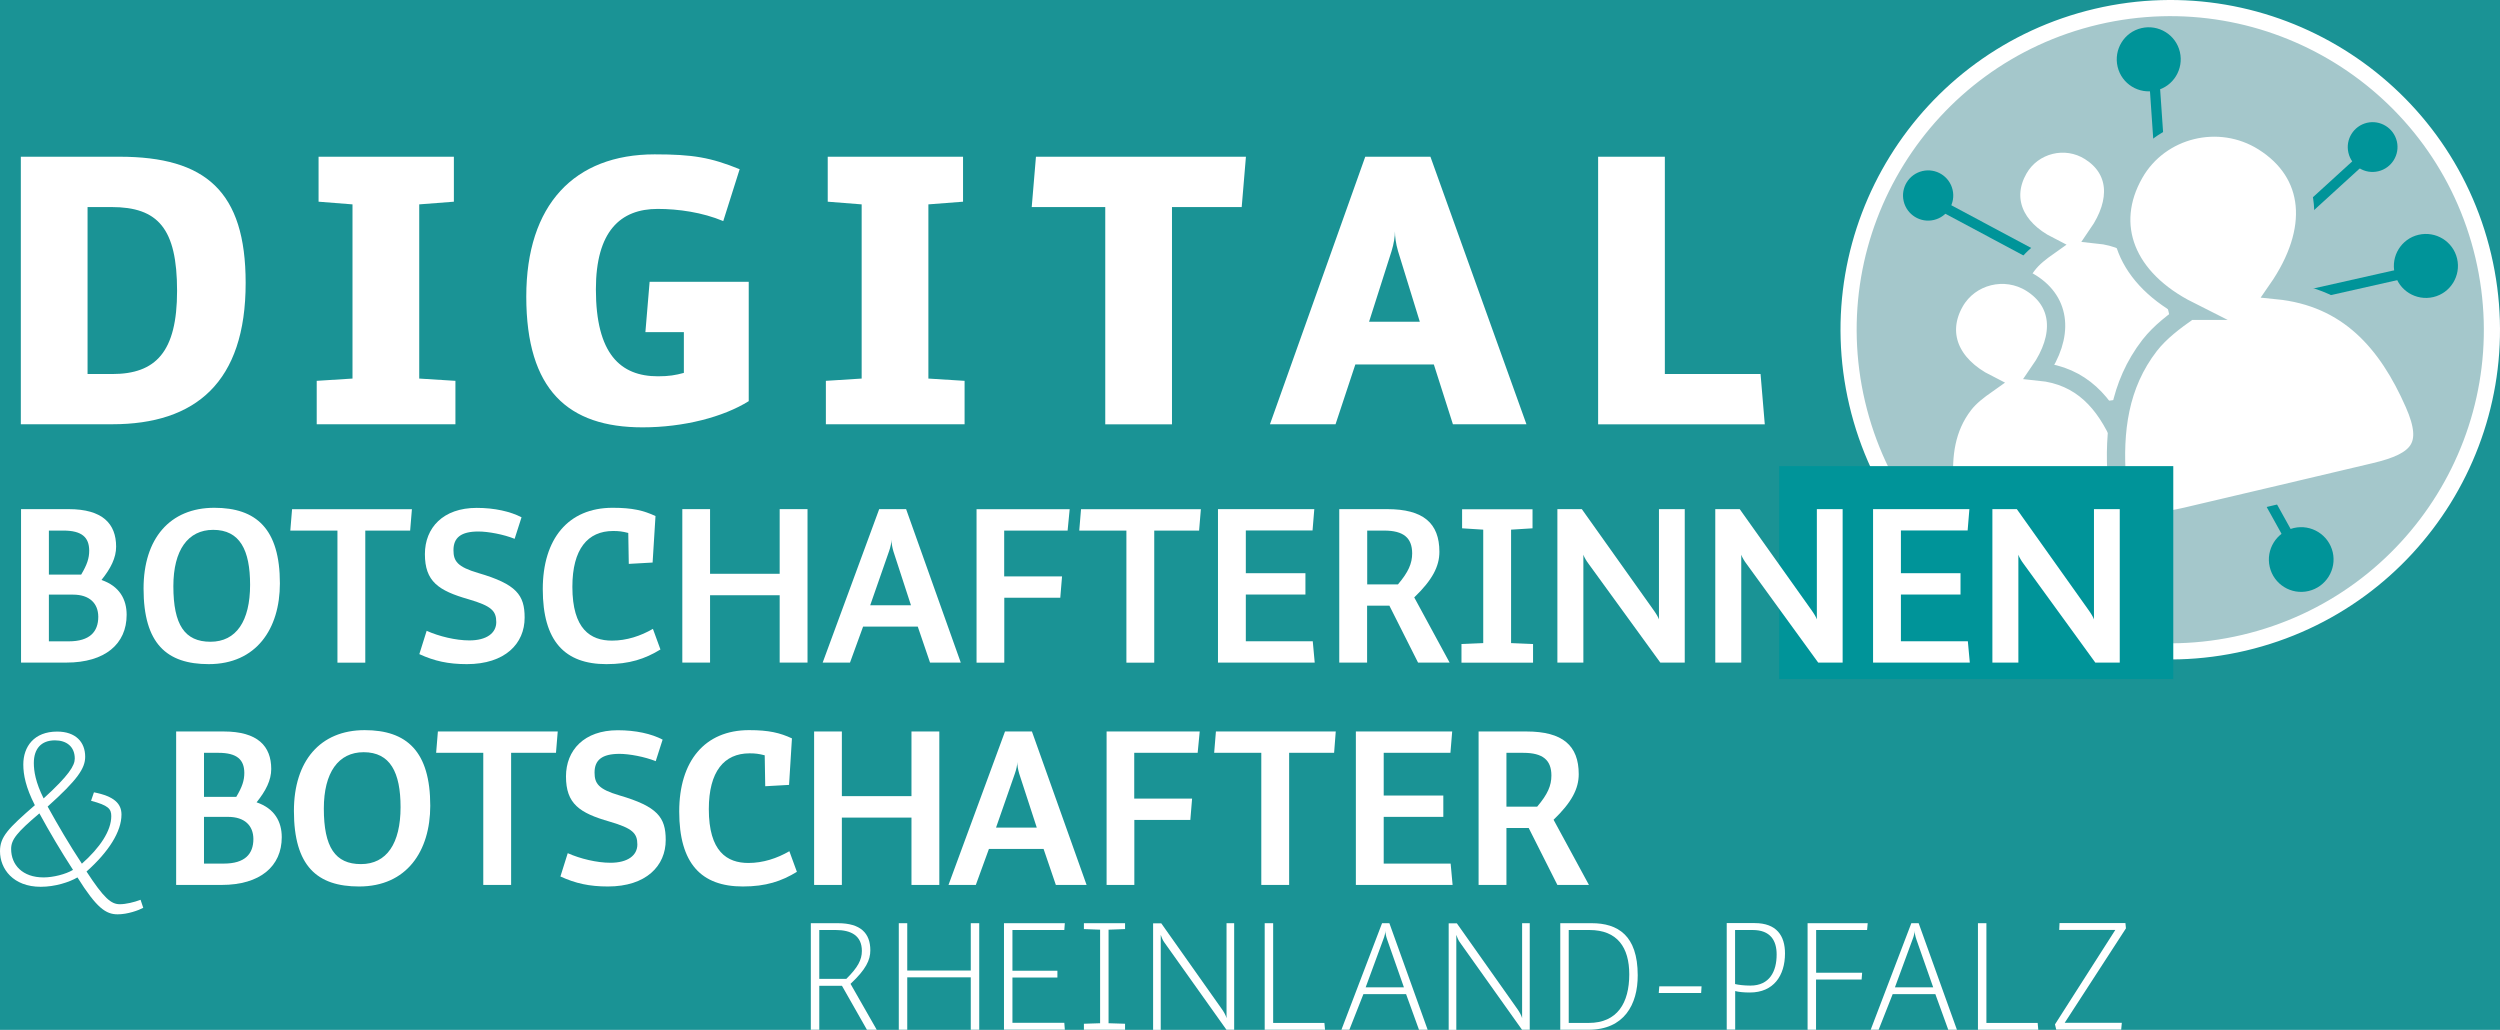 <?xml version="1.0" encoding="UTF-8" standalone="no"?>
<svg
   xmlns:dc="http://purl.org/dc/elements/1.1/"
   xmlns:cc="http://creativecommons.org/ns#"
   xmlns:rdf="http://www.w3.org/1999/02/22-rdf-syntax-ns#"
   xmlns:svg="http://www.w3.org/2000/svg"
   xmlns="http://www.w3.org/2000/svg"
   xmlns:xlink="http://www.w3.org/1999/xlink"
   height="99.857"
   width="242.41"
   xml:space="preserve"
   viewBox="0 0 242.41 99.857"
   y="0px"
   x="0px"
   id="Ebene_1"
   version="1.1"><defs
     id="defs205" /><style
     id="style3"
     type="text/css">
	.st0{fill:#A4C7CB;}
	.st1{fill:none;stroke:#FFFFFF;stroke-width:1.567;}
	.st2{fill:none;stroke:#009499;stroke-width:0.997;}
	.st3{fill:#009499;}
	.st4{fill:none;stroke:#A4C7CB;stroke-width:0.997;}
	.st5{fill:#FFFFFF;}
	.st6{fill:none;stroke:#A4C7CB;stroke-width:1.772;stroke-miterlimit:10;}
	.st7{clip-path:url(#SVGID_2_);fill:none;stroke:#FFFFFF;stroke-width:0.77;}
</style><rect
     y="-0"
     x="0"
     height="99.857"
     width="242.41"
     id="rect4335"
     style="fill:#1a9395;fill-opacity:1;stroke:none;stroke-width:1;stroke-miterlimit:4;stroke-dasharray:none;stroke-opacity:1" /><g
     transform="translate(-186.33,-345.873)"
     id="g111" /><g
     transform="translate(-186.33,-345.873)"
     id="g147"><defs
       id="defs149"><rect
         height="127.56"
         width="283.46"
         y="333"
         x="164"
         id="SVGID_1_" /></defs><clipPath
       id="SVGID_2_"><use
         height="100%"
         width="100%"
         y="0"
         x="0"
         id="use153"
         style="overflow:visible"
         xlink:href="#SVGID_1_" /></clipPath><path
       style="fill:none;stroke:#ffffff;stroke-width:0.77"
       clip-path="url(#SVGID_2_)"
       id="path155"
       d="M 447.7,383.71"
       class="st7" /></g><g
     transform="translate(-186.33,-345.873)"
     id="g4337"><path
       style="fill:#a4c7cb"
       class="st0"
       d="m 403.91,408.2 c 16.76,-3.95 27.16,-20.74 23.21,-37.5 -3.95,-16.76 -20.74,-27.15 -37.5,-23.21 -16.76,3.95 -27.15,20.74 -23.21,37.5 3.95,16.76 20.74,27.15 37.5,23.21 l 0,0 z"
       id="path5" /><path
       style="fill:none;stroke:#ffffff;stroke-width:1.566"
       class="st1"
       d="m 403.91,408.2 c 16.76,-3.95 27.16,-20.74 23.21,-37.5 -3.95,-16.76 -20.74,-27.15 -37.5,-23.21 -16.76,3.95 -27.15,20.74 -23.21,37.5 3.95,16.76 20.74,27.15 37.5,23.21 l 0,0 z"
       id="path7" /><line
       style="fill:none;stroke:#009499;stroke-width:0.997"
       class="st2"
       x1="421.6"
       y1="371.89"
       x2="397.01"
       y2="377.43"
       id="line9" /><path
       style="fill:#009499"
       class="st3"
       d="m 373.85,367.2 c 1.31,-0.31 2.12,-1.62 1.81,-2.93 -0.31,-1.31 -1.62,-2.12 -2.93,-1.81 -1.31,0.31 -2.12,1.62 -1.81,2.93 0.31,1.31 1.62,2.12 2.93,1.81 l 0,0 z"
       id="path11" /><path
       style="fill:#009499"
       class="st3"
       d="m 395.39,354.65 c 1.67,-0.39 2.7,-2.07 2.31,-3.74 -0.39,-1.67 -2.07,-2.7 -3.73,-2.31 -1.67,0.39 -2.7,2.07 -2.31,3.74 0.39,1.67 2.06,2.7 3.73,2.31 l 0,0 z"
       id="path13" /><path
       style="fill:#009499"
       class="st3"
       d="m 422.27,374.68 c 1.67,-0.39 2.7,-2.07 2.31,-3.73 -0.39,-1.67 -2.07,-2.7 -3.74,-2.31 -1.67,0.39 -2.7,2.07 -2.31,3.73 0.4,1.67 2.07,2.7 3.74,2.31 l 0,0 z"
       id="path15" /><path
       style="fill:#009499"
       class="st3"
       d="m 416.94,362.48 c 1.3,-0.31 2.1,-1.61 1.8,-2.9 -0.31,-1.3 -1.61,-2.1 -2.9,-1.8 -1.3,0.31 -2.1,1.61 -1.8,2.9 0.3,1.31 1.6,2.11 2.9,1.8 l 0,0 z"
       id="path17" /><path
       style="fill:#009499"
       class="st3"
       d="m 410.18,403.18 c 1.69,-0.4 2.73,-2.09 2.34,-3.77 -0.4,-1.69 -2.09,-2.73 -3.77,-2.34 -1.69,0.4 -2.73,2.09 -2.34,3.77 0.39,1.69 2.08,2.74 3.77,2.34 l 0,0 z"
       id="path19" /><line
       style="fill:none;stroke:#a4c7cb;stroke-width:0.997"
       class="st4"
       x1="388.98"
       y1="402.41"
       x2="396.92"
       y2="377.7"
       id="line21" /><path
       style="fill:none;stroke:#009499;stroke-width:0.997"
       class="st2"
       d="M 409.38,399.89 397.2,377.93 m 19.3,-17.64 -19.12,17.44 m -2.32,-26.49 1.8,26.22 m -23.89,-12.49 24.06,12.86"
       id="path23" /><path
       style="fill:#009499"
       class="st3"
       d="M 370.48,381.47"
       id="path25" /><path
       style="fill:none;stroke:#009499;stroke-width:0.997"
       class="st2"
       d="M 370.48,381.47"
       id="path27" /><path
       style="fill:#009499"
       class="st3"
       d="m 384.51,400.21 c -0.87,1.01 -0.76,2.53 0.25,3.4 1.01,0.87 2.54,0.76 3.4,-0.25 0.87,-1.01 0.76,-2.53 -0.25,-3.4 -1.01,-0.87 -2.53,-0.76 -3.4,0.25 l 0,0 z"
       id="path29" /><line
       style="fill:none;stroke:#009499;stroke-width:0.997"
       class="st2"
       x1="386.28"
       y1="402.14"
       x2="396.87"
       y2="377.97"
       id="line31" /><path
       style="fill:#ffffff"
       class="st5"
       d="m 385,369.72 c -3.42,-1.74 -4.54,-4.65 -2.95,-7.45 1.38,-2.43 4.56,-3.22 6.93,-1.71 2.7,1.71 3,4.76 0.74,8.04 3.83,0.39 5.94,2.86 7.38,6.15 1.01,2.31 1.47,9.4 -0.94,9.98 -3.39,0.8 -7.7,1.04 -11.09,1.84 -2.2,0.52 -3.8,-5.45 -3.95,-7.72 -0.17,-2.59 0.11,-5.09 1.76,-7.24 0.57,-0.76 1.3,-1.31 2.12,-1.89 l 0,0 z"
       id="path33" /><path
       style="fill:none;stroke:#a4c7cb;stroke-width:1.772;stroke-miterlimit:10"
       class="st6"
       d="m 385,369.72 c -3.42,-1.74 -4.54,-4.65 -2.95,-7.45 1.38,-2.43 4.56,-3.22 6.93,-1.71 2.7,1.71 3,4.76 0.74,8.04 3.83,0.39 5.94,2.86 7.38,6.15 1.01,2.31 1.47,9.4 -0.94,9.98 -3.39,0.8 -7.7,1.04 -11.09,1.84 -2.2,0.52 -3.8,-5.45 -3.95,-7.72 -0.17,-2.59 0.11,-5.09 1.76,-7.24 0.57,-0.76 1.3,-1.31 2.12,-1.89 l 0,0 z"
       id="path35" /><path
       style="fill:#ffffff"
       class="st5"
       d="m 379.03,383.1 c -3.66,-1.85 -4.86,-4.95 -3.16,-7.94 1.47,-2.59 4.88,-3.43 7.42,-1.83 2.89,1.82 3.21,5.08 0.79,8.57 4.1,0.41 6.36,3.05 7.9,6.55 1.08,2.46 0.3,4.06 -2.28,4.67 -3.62,0.86 -7.25,1.72 -10.87,2.57 -2.36,0.55 -3.79,-0.46 -3.96,-2.88 -0.19,-2.76 0.12,-5.42 1.89,-7.72 0.61,-0.78 1.39,-1.37 2.27,-1.99 l 0,0 z"
       id="path37" /><path
       style="fill:none;stroke:#a4c7cb;stroke-width:1.772;stroke-miterlimit:10"
       class="st6"
       d="m 379.03,383.1 c -3.66,-1.85 -4.86,-4.95 -3.16,-7.94 1.47,-2.59 4.88,-3.43 7.42,-1.83 2.89,1.82 3.21,5.08 0.79,8.57 4.1,0.41 6.36,3.05 7.9,6.55 1.08,2.46 0.3,4.06 -2.28,4.67 -3.62,0.86 -7.25,1.72 -10.87,2.57 -2.36,0.55 -3.79,-0.46 -3.96,-2.88 -0.19,-2.76 0.12,-5.42 1.89,-7.72 0.61,-0.78 1.39,-1.37 2.27,-1.99 l 0,0 z"
       id="path39" /><path
       style="fill:#ffffff"
       class="st5"
       d="m 398.61,376.01 c -6.16,-3.1 -8.18,-8.32 -5.32,-13.33 2.48,-4.35 8.22,-5.76 12.5,-3.07 4.86,3.06 5.41,8.52 1.33,14.39 6.91,0.69 10.71,5.12 13.3,11 1.82,4.13 0.5,5.63 -3.85,6.65 -6.1,1.44 -12.2,2.89 -18.31,4.32 -3.97,0.93 -6.39,0.42 -6.67,-3.64 -0.32,-4.64 0.2,-9.11 3.18,-12.97 1.04,-1.32 2.36,-2.31 3.84,-3.35 l 0,0 z"
       id="path41" /><path
       style="fill:none;stroke:#a4c7cb;stroke-width:1.772;stroke-miterlimit:10"
       class="st6"
       d="m 398.61,376.01 c -6.16,-3.1 -8.18,-8.32 -5.32,-13.33 2.48,-4.35 8.22,-5.76 12.5,-3.07 4.86,3.06 5.41,8.52 1.33,14.39 6.91,0.69 10.71,5.12 13.3,11 1.82,4.13 0.5,5.63 -3.85,6.65 -6.1,1.44 -12.2,2.89 -18.31,4.32 -3.97,0.93 -6.39,0.42 -6.67,-3.64 -0.32,-4.64 0.2,-9.11 3.18,-12.97 1.04,-1.32 2.36,-2.31 3.84,-3.35 l 0,0 z"
       id="path43" /><path
       style="fill:#009499"
       class="st3"
       d="M 396.99,377.93"
       id="path45" /><path
       style="fill:none;stroke:#009499;stroke-width:0.997"
       class="st2"
       d="M 396.99,377.93"
       id="path47" /><polygon
       style="fill:#009499"
       class="st3"
       points="397.06,391.07 358.84,391.07 358.84,391.07 358.84,411.72 397.06,411.72 "
       id="polygon49" /><g
       id="g51"><path
         style="fill:#ffffff"
         class="st5"
         d="m 197.22,387.01 -8.87,0 0,-25.94 9.57,0 c 8.35,0 12.23,3.36 12.23,12.23 0.01,9.65 -4.87,13.71 -12.93,13.71 z m -2.4,-21.06 0,16.19 2.4,0 c 4.21,0 6.28,-2.14 6.28,-8.06 0,-6.06 -1.85,-8.13 -6.36,-8.13 l -2.32,0 z"
         id="path53" /><path
         style="fill:#ffffff"
         class="st5"
         d="m 230.34,365.43 -3.36,0.26 0,16.89 3.51,0.22 0,4.21 -13.45,0 0,-4.21 3.47,-0.22 0,-16.89 -3.29,-0.26 0,-4.36 13.12,0 0,4.36 z"
         id="path55" /><path
         style="fill:#ffffff"
         class="st5"
         d="m 248.63,387.31 c -7.21,0 -11.27,-3.62 -11.27,-12.68 0,-8.91 4.66,-13.79 12.45,-13.79 3.7,0 5.43,0.3 8.24,1.44 l -1.59,5.03 c -2.03,-0.85 -4.36,-1.18 -6.36,-1.18 -3.62,0 -5.99,2.18 -5.99,7.8 0,6.25 2.37,8.43 6.02,8.43 1.07,0 1.7,-0.11 2.51,-0.33 l 0,-3.95 -3.73,0 0.41,-4.88 9.61,0 0,11.57 c -2.46,1.54 -6.31,2.54 -10.3,2.54 z"
         id="path57" /><path
         style="fill:#ffffff"
         class="st5"
         d="m 279.71,365.43 -3.36,0.26 0,16.89 3.51,0.22 0,4.21 -13.45,0 0,-4.21 3.47,-0.22 0,-16.89 -3.29,-0.26 0,-4.36 13.12,0 0,4.36 z"
         id="path59" /></g><g
       id="g61"><path
         style="fill:#ffffff"
         class="st5"
         d="m 306.73,365.95 -6.76,0 0,21.07 -6.47,0 0,-21.07 -7.13,0 0.41,-4.88 20.36,0 -0.41,4.88 z"
         id="path63" /><path
         style="fill:#ffffff"
         class="st5"
         d="m 327.21,387.01 -1.85,-5.8 -7.61,0 -1.92,5.8 -6.36,0 9.24,-25.94 6.32,0 9.31,25.94 -7.13,0 z m -8.13,-9.94 4.92,0 -2.11,-6.84 c -0.22,-0.74 -0.3,-1.44 -0.3,-1.92 0,0.48 -0.11,1.22 -0.33,1.92 l -2.18,6.84 z"
         id="path65" /></g><g
       id="g67"><path
         style="fill:#ffffff"
         class="st5"
         d="m 341.29,387.01 0,-25.94 6.47,0 0,21.07 9.28,0 0.41,4.88 -16.16,0 z"
         id="path69" /></g><g
       id="g71"><path
         style="fill:#ffffff"
         class="st5"
         d="m 192.77,410.12 -4.4,0 0,-14.88 4.61,0 c 3.3,0 4.61,1.42 4.61,3.64 0,1.08 -0.52,2.11 -1.42,3.23 1.75,0.6 2.44,1.88 2.44,3.38 0,2.82 -2.09,4.63 -5.84,4.63 z m -0.3,-12.8 -1.4,0 0,4.27 3.13,0 c 0.58,-0.97 0.78,-1.6 0.78,-2.33 -0.01,-1.28 -0.7,-1.94 -2.51,-1.94 z m 0.93,6.21 -2.33,0 0,4.53 1.92,0 c 2.05,0 2.87,-0.93 2.87,-2.39 -0.01,-1.28 -0.83,-2.14 -2.46,-2.14 z"
         id="path73" /><path
         style="fill:#ffffff"
         class="st5"
         d="m 206.57,410.27 c -4.07,0 -6.32,-1.98 -6.32,-7.33 0,-4.83 2.54,-7.83 6.86,-7.83 4.08,0 6.36,2.05 6.36,7.33 0,4.41 -2.29,7.83 -6.9,7.83 z M 207,397.25 c -2.44,0 -3.86,1.96 -3.86,5.46 0,3.75 1.1,5.39 3.6,5.39 2.5,0 3.84,-2.01 3.84,-5.52 0,-3.37 -0.99,-5.33 -3.58,-5.33 z"
         id="path75" /><path
         style="fill:#ffffff"
         class="st5"
         d="m 226.1,397.32 -4.35,0 0,12.81 -2.7,0 0,-12.81 -4.57,0 0.17,-2.07 11.62,0 -0.17,2.07 z"
         id="path77" /><path
         style="fill:#ffffff"
         class="st5"
         d="m 231.6,410.27 c -1.81,0 -3.15,-0.3 -4.61,-0.97 l 0.71,-2.26 c 1.21,0.54 2.82,0.93 4.14,0.93 1.7,0 2.61,-0.73 2.61,-1.77 0,-1.1 -0.47,-1.57 -2.69,-2.22 -2.93,-0.84 -4.23,-1.73 -4.23,-4.38 0,-2.54 1.75,-4.48 5.02,-4.48 1.75,0 3.26,0.35 4.35,0.91 l -0.67,2.09 c -1.06,-0.43 -2.57,-0.71 -3.51,-0.71 -1.7,0 -2.42,0.6 -2.42,1.81 0,1.06 0.37,1.62 2.42,2.22 3.69,1.08 4.48,2.13 4.48,4.31 0.01,2.54 -1.91,4.52 -5.6,4.52 z"
         id="path79" /><path
         style="fill:#ffffff"
         class="st5"
         d="m 247.25,397.55 c -0.58,-0.15 -0.93,-0.19 -1.47,-0.19 -2.46,0 -3.95,1.75 -3.95,5.41 0,4.12 1.77,5.22 3.84,5.22 1.42,0 2.78,-0.45 3.97,-1.14 l 0.73,2 c -1.49,0.91 -3,1.42 -5.24,1.42 -4.03,0 -6.17,-2.22 -6.17,-7.27 0,-4.87 2.46,-7.89 6.77,-7.89 1.92,0 3,0.26 4.16,0.8 l -0.28,4.51 -2.31,0.13 -0.05,-3 z"
         id="path81" /><path
         style="fill:#ffffff"
         class="st5"
         d="m 261.93,410.12 0,-6.53 -6.75,0 0,6.53 -2.69,0 0,-14.88 2.69,0 0,6.27 6.75,0 0,-6.27 2.7,0 0,14.88 -2.7,0 z"
         id="path83" /><path
         style="fill:#ffffff"
         class="st5"
         d="m 276.51,410.12 -1.19,-3.49 -5.3,0 -1.27,3.49 -2.65,0 5.48,-14.88 2.61,0 5.3,14.88 -2.98,0 z m -5.8,-5.56 3.95,0 -1.7,-5.22 c -0.13,-0.43 -0.19,-0.86 -0.19,-1.14 0,0.28 -0.09,0.73 -0.24,1.14 l -1.82,5.22 z"
         id="path85" /><path
         style="fill:#ffffff"
         class="st5"
         d="m 289.85,397.32 -6.15,0 0,4.44 5.61,0 -0.17,2.07 -5.43,0 0,6.3 -2.69,0 0,-14.88 9.03,0 -0.2,2.07 z"
         id="path87" /></g><g
       id="g89"><path
         style="fill:#ffffff"
         class="st5"
         d="m 302.6,397.32 -4.35,0 0,12.81 -2.7,0 0,-12.81 -4.57,0 0.17,-2.07 11.62,0 -0.17,2.07 z"
         id="path91" /><path
         style="fill:#ffffff"
         class="st5"
         d="m 304.43,410.12 0,-14.88 9.34,0 -0.17,2.07 -6.47,0 0,4.14 5.78,0 0,2.07 -5.78,0 0,4.53 6.49,0 0.19,2.07 -9.38,0 z"
         id="path93" /><path
         style="fill:#ffffff"
         class="st5"
         d="m 323.83,410.12 -2.78,-5.52 -2.16,0 0,5.52 -2.7,0 0,-14.88 4.64,0 c 3.51,0 5.07,1.36 5.07,4.14 0,1.42 -0.69,2.74 -2.44,4.42 l 3.43,6.32 -3.06,0 z m -3.29,-12.8 -1.64,0 0,5.22 2.98,0 c 1.01,-1.19 1.38,-2.03 1.38,-3.02 -0.01,-1.49 -0.83,-2.2 -2.72,-2.2 z"
         id="path95" /><path
         style="fill:#ffffff"
         class="st5"
         d="m 334.94,397.1 -2.09,0.13 0,11 2.13,0.09 0,1.81 -6.94,0 0,-1.81 2.11,-0.09 0,-11 -2.05,-0.13 0,-1.85 6.83,0 0,1.85 z"
         id="path97" /></g><g
       id="g99"><path
         style="fill:#ffffff"
         class="st5"
         d="m 347.32,410.12 -6.92,-9.53 c -0.26,-0.34 -0.45,-0.67 -0.54,-0.93 l 0,10.46 -2.52,0 0,-14.88 2.37,0 6.88,9.68 c 0.34,0.47 0.52,0.78 0.6,1.01 l 0,-10.69 2.5,0 0,14.88 -2.37,0 z"
         id="path101" /><path
         style="fill:#ffffff"
         class="st5"
         d="m 362.63,410.12 -6.92,-9.53 c -0.26,-0.34 -0.45,-0.67 -0.54,-0.93 l 0,10.46 -2.52,0 0,-14.88 2.37,0 6.88,9.68 c 0.34,0.47 0.52,0.78 0.6,1.01 l 0,-10.69 2.5,0 0,14.88 -2.37,0 z"
         id="path103" /><path
         style="fill:#ffffff"
         class="st5"
         d="m 367.95,410.12 0,-14.88 9.34,0 -0.17,2.07 -6.47,0 0,4.14 5.78,0 0,2.07 -5.78,0 0,4.53 6.49,0 0.19,2.07 -9.38,0 z"
         id="path105" /></g><g
       id="g107"><path
         style="fill:#ffffff"
         class="st5"
         d="m 389.5,410.12 -6.92,-9.53 c -0.26,-0.34 -0.45,-0.67 -0.54,-0.93 l 0,10.46 -2.52,0 0,-14.88 2.37,0 6.88,9.68 c 0.34,0.47 0.52,0.78 0.6,1.01 l 0,-10.69 2.5,0 0,14.88 -2.37,0 z"
         id="path109" /></g><g
       id="g113"><path
         style="fill:#ffffff"
         class="st5"
         d="m 194.72,430.38 c 1.7,2.61 2.39,3.17 3.23,3.17 0.58,0 1.38,-0.19 2.01,-0.43 l 0.26,0.78 c -0.45,0.24 -1.51,0.63 -2.48,0.63 -1.14,0 -2.03,-0.6 -3.9,-3.58 -0.8,0.47 -2.18,0.91 -3.56,0.91 -2.67,0 -3.95,-1.73 -3.95,-3.45 0,-1.4 0.78,-2.2 3.38,-4.46 -0.88,-1.72 -1.12,-2.95 -1.12,-3.95 0,-1.73 1.04,-3.19 3.28,-3.19 1.79,0 2.72,1.01 2.72,2.44 0,1.12 -0.73,2.22 -3.64,4.83 0.99,1.79 2.11,3.71 3.32,5.54 1.75,-1.55 2.85,-3.19 2.85,-4.61 0,-0.71 -0.28,-1.04 -1.96,-1.49 l 0.28,-0.82 c 2,0.39 2.67,1.12 2.67,2.16 0,1.64 -1.23,3.6 -3.39,5.52 z m -4.57,-5.64 c -2.18,1.85 -2.74,2.54 -2.74,3.45 0,1.55 1.1,2.76 3.15,2.76 0.91,0 2.13,-0.3 2.85,-0.73 -1.19,-1.84 -2.24,-3.61 -3.26,-5.48 z m 1.51,-7.08 c -1.36,0 -2.05,0.84 -2.05,2.2 0,0.78 0.17,1.88 0.95,3.43 2.46,-2.24 3.02,-3.19 3.02,-3.86 0,-1.18 -0.82,-1.77 -1.92,-1.77 z"
         id="path115" /></g><g
       id="g117"><path
         style="fill:#ffffff"
         class="st5"
         d="m 207.81,431.68 -4.4,0 0,-14.88 4.61,0 c 3.3,0 4.61,1.42 4.61,3.64 0,1.08 -0.52,2.11 -1.42,3.23 1.75,0.6 2.44,1.88 2.44,3.38 0,2.82 -2.09,4.63 -5.84,4.63 z m -0.3,-12.81 -1.4,0 0,4.27 3.13,0 c 0.58,-0.97 0.78,-1.6 0.78,-2.33 -0.01,-1.27 -0.7,-1.94 -2.51,-1.94 z m 0.93,6.21 -2.33,0 0,4.53 1.92,0 c 2.05,0 2.87,-0.93 2.87,-2.39 -0.01,-1.28 -0.83,-2.14 -2.46,-2.14 z"
         id="path119" /><path
         style="fill:#ffffff"
         class="st5"
         d="m 221.15,431.83 c -4.07,0 -6.32,-1.98 -6.32,-7.33 0,-4.83 2.54,-7.83 6.86,-7.83 4.08,0 6.36,2.05 6.36,7.33 0,4.4 -2.28,7.83 -6.9,7.83 z m 0.44,-13.02 c -2.44,0 -3.86,1.96 -3.86,5.46 0,3.75 1.1,5.39 3.6,5.39 2.5,0 3.84,-2.01 3.84,-5.52 0,-3.37 -1,-5.33 -3.58,-5.33 z"
         id="path121" /><path
         style="fill:#ffffff"
         class="st5"
         d="m 240.24,418.87 -4.35,0 0,12.81 -2.7,0 0,-12.81 -4.57,0 0.17,-2.07 11.62,0 -0.17,2.07 z"
         id="path123" /><path
         style="fill:#ffffff"
         class="st5"
         d="m 245.28,431.83 c -1.81,0 -3.15,-0.3 -4.61,-0.97 l 0.71,-2.26 c 1.21,0.54 2.82,0.93 4.14,0.93 1.7,0 2.61,-0.73 2.61,-1.77 0,-1.1 -0.47,-1.57 -2.69,-2.22 -2.93,-0.84 -4.23,-1.73 -4.23,-4.38 0,-2.54 1.75,-4.48 5.02,-4.48 1.75,0 3.26,0.34 4.35,0.91 l -0.67,2.09 c -1.06,-0.43 -2.57,-0.71 -3.51,-0.71 -1.7,0 -2.42,0.6 -2.42,1.81 0,1.06 0.37,1.62 2.42,2.22 3.69,1.08 4.48,2.13 4.48,4.31 0.01,2.53 -1.91,4.52 -5.6,4.52 z"
         id="path125" /><path
         style="fill:#ffffff"
         class="st5"
         d="m 260.48,419.11 c -0.58,-0.15 -0.93,-0.19 -1.47,-0.19 -2.46,0 -3.95,1.75 -3.95,5.41 0,4.12 1.77,5.22 3.84,5.22 1.42,0 2.78,-0.45 3.97,-1.14 l 0.73,2 c -1.49,0.91 -3,1.42 -5.24,1.42 -4.03,0 -6.17,-2.22 -6.17,-7.27 0,-4.87 2.46,-7.89 6.77,-7.89 1.92,0 3,0.26 4.16,0.8 l -0.28,4.51 -2.31,0.13 -0.05,-3 z"
         id="path127" /><path
         style="fill:#ffffff"
         class="st5"
         d="m 274.71,431.68 0,-6.53 -6.75,0 0,6.53 -2.69,0 0,-14.88 2.69,0 0,6.27 6.75,0 0,-6.27 2.7,0 0,14.88 -2.7,0 z"
         id="path129" /></g><g
       id="g131"><path
         style="fill:#ffffff"
         class="st5"
         d="m 288.71,431.68 -1.19,-3.49 -5.3,0 -1.27,3.49 -2.65,0 5.48,-14.88 2.61,0 5.3,14.88 -2.98,0 z m -5.8,-5.56 3.95,0 -1.7,-5.22 c -0.13,-0.43 -0.19,-0.86 -0.19,-1.14 0,0.28 -0.09,0.73 -0.24,1.14 l -1.82,5.22 z"
         id="path133" /><path
         style="fill:#ffffff"
         class="st5"
         d="m 302.46,418.87 -6.15,0 0,4.44 5.61,0 -0.17,2.07 -5.43,0 0,6.3 -2.69,0 0,-14.88 9.03,0 -0.2,2.07 z"
         id="path135" /></g><g
       id="g137"><path
         style="fill:#ffffff"
         class="st5"
         d="m 315.69,418.87 -4.36,0 0,12.81 -2.7,0 0,-12.81 -4.57,0 0.17,-2.07 11.62,0 -0.16,2.07 z"
         id="path139" /><path
         style="fill:#ffffff"
         class="st5"
         d="m 317.8,431.68 0,-14.88 9.34,0 -0.17,2.07 -6.47,0 0,4.14 5.78,0 0,2.07 -5.78,0 0,4.53 6.49,0 0.19,2.07 -9.38,0 z"
         id="path141" /></g><g
       id="g143"><path
         style="fill:#ffffff"
         class="st5"
         d="m 337.34,431.68 -2.78,-5.52 -2.16,0 0,5.52 -2.7,0 0,-14.88 4.64,0 c 3.51,0 5.07,1.36 5.07,4.14 0,1.42 -0.69,2.74 -2.44,4.42 l 3.43,6.32 -3.06,0 z m -3.3,-12.81 -1.64,0 0,5.22 2.98,0 c 1.01,-1.19 1.38,-2.03 1.38,-3.02 0,-1.49 -0.82,-2.2 -2.72,-2.2 z"
         id="path145" /></g><g
       id="g157"><path
         style="fill:#ffffff"
         class="st5"
         d="m 270.39,445.72 -2.42,-4.26 -2.2,0 0,4.26 -0.82,0 0,-10.33 2.63,0 c 2.2,0 3.14,0.97 3.14,2.63 0,0.94 -0.42,1.85 -1.92,3.25 l 2.54,4.45 -0.95,0 z m -3.02,-9.67 -1.6,0 0,4.74 2.62,0 c 1.12,-1.11 1.51,-1.85 1.51,-2.71 0,-1.48 -1.04,-2.03 -2.53,-2.03 z"
         id="path159" /><path
         style="fill:#ffffff"
         class="st5"
         d="m 280.46,445.72 0,-5.08 -6.16,0 0,5.08 -0.82,0 0,-10.33 0.82,0 0,4.59 6.16,0 0,-4.59 0.82,0 0,10.33 -0.82,0 z"
         id="path161" /></g><g
       id="g163"><path
         style="fill:#ffffff"
         class="st5"
         d="m 283.68,445.72 0,-10.33 5.9,0 -0.05,0.66 -5.03,0 0,3.95 4.36,0 0,0.66 -4.36,0 0,4.39 5.03,0 0.05,0.66 -5.9,0 z"
         id="path165" /><path
         style="fill:#ffffff"
         class="st5"
         d="m 295.42,435.96 -1.6,0.06 0,9.07 1.6,0.05 0,0.58 -3.99,0 0,-0.58 1.57,-0.05 0,-9.07 -1.57,-0.06 0,-0.57 3.99,0 0,0.57 z"
         id="path167" /></g><g
       id="g169"><path
         style="fill:#ffffff"
         class="st5"
         d="m 305.25,445.72 -6.05,-8.51 c -0.11,-0.15 -0.26,-0.49 -0.32,-0.69 l 0,9.21 -0.74,0 0,-10.33 0.79,0 5.87,8.31 c 0.2,0.28 0.4,0.63 0.46,0.89 l 0,-9.21 0.74,0 0,10.33 -0.75,0 z"
         id="path171" /><path
         style="fill:#ffffff"
         class="st5"
         d="m 308.96,445.72 0,-10.33 0.82,0 0,9.67 4.97,0 0.06,0.66 -5.85,0 z"
         id="path173" /></g><g
       id="g175"><path
         style="fill:#ffffff"
         class="st5"
         d="m 323.92,445.72 -1.25,-3.45 -4.14,0 -1.36,3.45 -0.77,0 3.94,-10.33 0.71,0 3.71,10.33 -0.84,0 z m -5.17,-4.11 3.71,0 -1.63,-4.65 c -0.11,-0.32 -0.17,-0.63 -0.17,-0.83 0,0.2 -0.08,0.54 -0.2,0.83 l -1.71,4.65 z"
         id="path177" /><path
         style="fill:#ffffff"
         class="st5"
         d="m 333.91,445.72 -6.05,-8.51 c -0.11,-0.15 -0.26,-0.49 -0.32,-0.69 l 0,9.21 -0.74,0 0,-10.33 0.79,0 5.87,8.31 c 0.2,0.28 0.4,0.63 0.46,0.89 l 0,-9.21 0.74,0 0,10.33 -0.75,0 z"
         id="path179" /></g><g
       id="g181"><path
         style="fill:#ffffff"
         class="st5"
         d="m 340.38,445.72 -2.76,0 0,-10.33 3.05,0 c 2.51,0 4.46,1.16 4.46,5.05 0.01,2.84 -1.33,5.28 -4.75,5.28 z m -1.94,-9.67 0,9.01 1.94,0 c 2.77,0 3.93,-1.94 3.93,-4.71 0,-2.6 -1.15,-4.3 -3.86,-4.3 l -2.01,0 z"
         id="path183" /><path
         style="fill:#ffffff"
         class="st5"
         d="m 351.28,442.16 -4.11,0 0.05,-0.65 4.1,0 -0.04,0.65 z"
         id="path185" /></g><g
       id="g187"><path
         style="fill:#ffffff"
         class="st5"
         d="m 356.01,442.11 c -0.6,0 -1.09,-0.05 -1.43,-0.14 l 0,3.74 -0.82,0 0,-10.33 2.71,0 c 2.13,0 2.94,1.23 2.94,2.94 0,2.16 -1.11,3.79 -3.4,3.79 z m 0.27,-6.06 -1.71,0 0,5.24 c 0.31,0.08 0.89,0.15 1.49,0.15 1.86,0 2.54,-1.39 2.54,-3 0.01,-1.38 -0.62,-2.39 -2.32,-2.39 z"
         id="path189" /><path
         style="fill:#ffffff"
         class="st5"
         d="m 367.37,436.05 -4.94,0 0,4.14 4.46,0 -0.05,0.66 -4.42,0 0,4.87 -0.82,0 0,-10.33 5.83,0 -0.06,0.66 z"
         id="path191" /></g><g
       id="g193"><path
         style="fill:#ffffff"
         class="st5"
         d="m 375.24,445.72 -1.25,-3.45 -4.14,0 -1.36,3.45 -0.77,0 3.94,-10.33 0.71,0 3.71,10.33 -0.84,0 z m -5.17,-4.11 3.71,0 -1.63,-4.65 c -0.11,-0.32 -0.17,-0.63 -0.17,-0.83 0,0.2 -0.08,0.54 -0.2,0.83 l -1.71,4.65 z"
         id="path195" /><path
         style="fill:#ffffff"
         class="st5"
         d="m 378.12,445.72 0,-10.33 0.82,0 0,9.67 4.97,0 0.06,0.66 -5.85,0 z"
         id="path197" /></g><g
       id="g199"><path
         style="fill:#ffffff"
         class="st5"
         d="m 392.47,435.89 -5.94,9.16 5.54,0 -0.06,0.66 -6.3,0 -0.12,-0.51 5.85,-9.16 -5.44,0 0.03,-0.66 6.39,0 0.05,0.51 z"
         id="path201" /></g></g></svg>